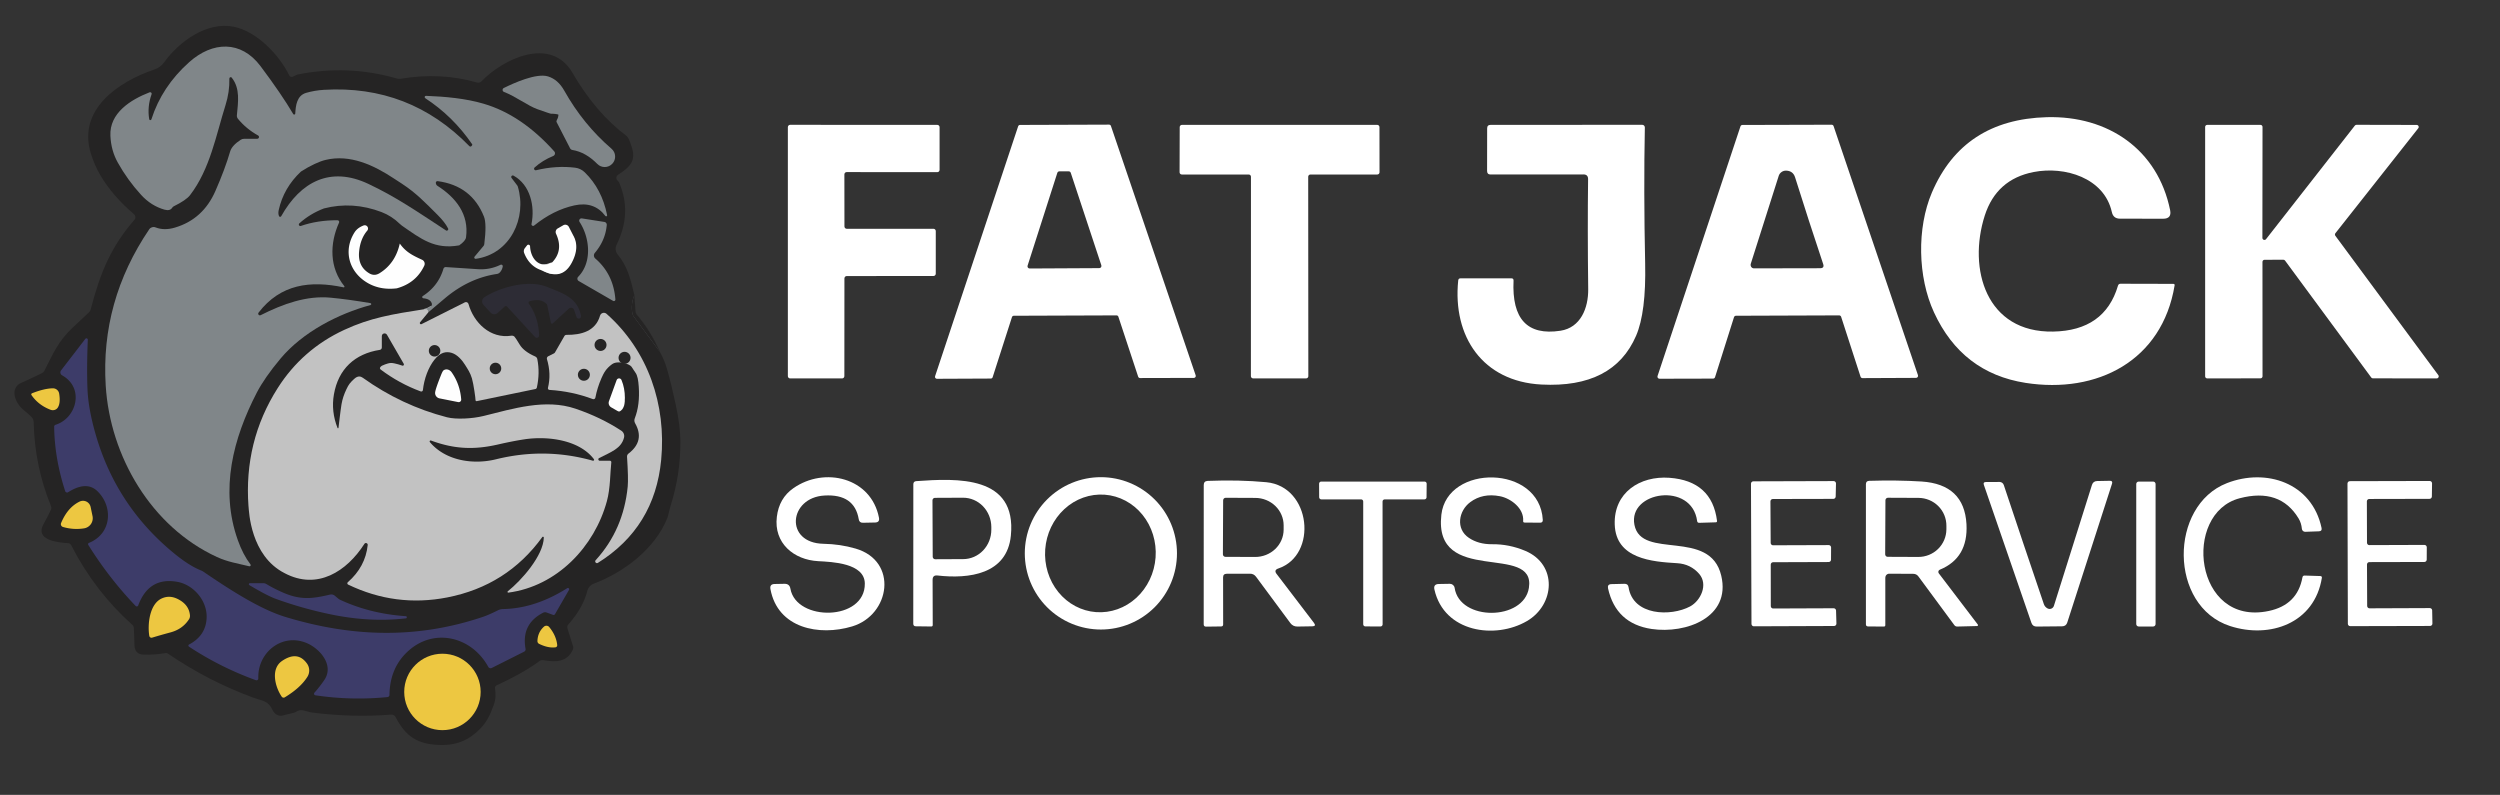 <?xml version="1.0" encoding="UTF-8" standalone="no"?>
<svg
   width="195"
   height="62"
   viewBox="0 0 195 62"
   fill="none"
   version="1.1"
   id="svg104"
   sodipodi:docname="logo-dark.svg"
   inkscape:version="1.4.2 (ebf0e940, 2025-05-08)"
   xmlns:inkscape="http://www.inkscape.org/namespaces/inkscape"
   xmlns:sodipodi="http://sodipodi.sourceforge.net/DTD/sodipodi-0.dtd"
   xmlns="http://www.w3.org/2000/svg"
   xmlns:svg="http://www.w3.org/2000/svg">
  <rect x="0" y="0" width="195" height="62" fill="#333333" stroke="none"/>
  <defs
     id="defs104">
    <clipPath
       id="clipping-path-2">
      <path
         d="m 107.05,59.67 q 4.65,-0.5 6.92,-0.28 4.64,0.45 11.45,2.95 1.7,0.62 5.72,4.04 a 9.6,9.21 -8.3 0 0 1.19,0.85 q 1.34,0.81 5.12,2.74 4.98,2.55 9.5,0.61 1.89,-1.31 2.03,-2.39 c 0.92,-6.81 -3.03,-11.74 -8.46,-15.2 q -0.41,-0.26 -0.46,-0.87 a 0.48,0.47 2 0 1 0.54,-0.5 q 10.03,1.33 13.67,10.48 0.84,2.12 0.09,8.12 a 1.06,1.04 69.6 0 1 -0.25,0.56 l -2.62,3.13 a 0.39,0.39 0 0 0 0.35,0.64 c 10.19,-1.41 15.2,-12.05 12.41,-21.35 a 0.96,0.9 -74.2 0 0 -0.15,-0.29 l -1.7,-2.24 a 0.46,0.46 0 0 1 0.58,-0.68 c 4.96,2.72 6.37,9.04 5.32,14.28 a 0.48,0.47 -13.9 0 0 0.77,0.46 q 5.68,-4.59 11.87,-5.95 5.83,-1.29 9.16,3.11 a 0.29,0.29 0 0 0 0.52,-0.23 q -1.54,-7.72 -6.61,-12.65 a 4.89,4.85 -19.1 0 0 -2.83,-1.36 q -5.54,-0.69 -11.54,0.75 a 0.47,0.47 0 0 1 -0.43,-0.8 q 2.31,-2.1 5.5,-3.41 a 0.85,0.85 0 0 0 0.31,-1.35 Q 165.36,32.05 154.18,28.77 c -5.32,-1.57 -11.32,-2.11 -17.03,-2.33 a 0.38,0.38 0 0 0 -0.22,0.69 q 8.16,5.31 13.86,13.6 a 0.25,0.25 0 0 1 -0.01,0.29 l -0.18,0.24 a 0.42,0.42 0 0 1 -0.63,0.03 Q 132.31,23.15 107,24.67 q -2.66,0.16 -5.2,0.89 c -2.73,0.78 -3.09,3.69 -3.22,6.12 a 0.32,0.32 0 0 1 -0.59,0.15 Q 94.53,25.96 88.35,17.71 C 82.58,9.99 74.15,10.37 67.27,16.51 q -8.07,7.2 -11.15,16.88 a 0.33,0.33 0 0 1 -0.64,-0.04 q -0.62,-3.67 0.7,-7.39 A 0.45,0.44 -0.7 0 0 55.6,25.4 c -5.62,2.18 -11.9,6.13 -11.58,12.84 q 0.2,4.35 2.17,7.88 2.87,5.15 6.89,9.55 2.98,3.26 6.93,4.37 1.61,0.45 2.27,-0.59 a 1.11,1.06 1.4 0 1 0.44,-0.4 q 3.68,-1.82 4.8,-3.28 c 5.94,-7.72 7.71,-17.83 10.46,-26.52 q 1.25,-3.95 1.15,-7.91 a 0.4,0.39 -65.1 0 1 0.7,-0.26 c 2.57,3.2 1.87,7.28 1.52,11.14 a 1.4,1.37 28.2 0 0 0.31,1 q 2.46,2.99 5.96,4.93 a 0.52,0.52 0 0 1 -0.26,0.97 l -3.9,0.01 a 1.79,1.78 -61.1 0 0 -0.96,0.28 q -2.61,1.69 -3.14,3.48 -1.51,5.19 -4.35,11.66 -3.64,8.3 -11.89,10.77 -3.22,0.97 -5.79,-0.05 a 1.56,1.55 -62.2 0 0 -1.85,0.58 q -14.37,21.22 -12.84,46.1 c 1.28,20.92 13.47,41.71 32.82,50.61 3.18,1.46 6.03,1.88 9.54,2.74 a 0.35,0.35 0 0 0 0.36,-0.56 q -2.21,-2.87 -3.73,-7.16 c -5.33,-14.96 -1.38,-30.02 5.58,-43.49 q 2.28,-4.42 7.05,-10.12 c 6.52,-7.78 16.96,-13.18 26.55,-15.78 a 0.29,0.29 0 0 0 -0.03,-0.56 q -6.6,-1.12 -11.75,-1.61 c -7.09,-0.68 -14.06,1.83 -20.66,5.16 a 0.5,0.5 0 0 1 -0.62,-0.75 c 6.48,-8.43 15.28,-9.54 25.1,-7.46 a 0.22,0.22 0 0 0 0.22,-0.35 c -4.41,-5.44 -4.38,-12.5 -1.56,-18.77 a 0.49,0.49 0 0 0 -0.45,-0.69 q -5.88,-0.03 -10.82,1.68 a 0.45,0.45 0 0 1 -0.45,-0.76 q 3.11,-2.82 7.26,-4.41 z m 67.25,16.04 c -3.86,1.84 -6.27,-1.43 -6.41,-4.84 a 0.5,0.5 0 0 0 -0.9,-0.29 l -0.64,0.82 a 1.48,1.46 -37.6 0 0 -0.2,1.44 q 1.55,3.97 5.27,5.14 5.82,3.07 8.68,-2.12 2.54,-4.61 0.55,-8.17 l -1.32,-2.57 a 1.18,1.18 0 0 0 -1.65,-0.48 l -1.63,0.94 a 1.23,1.22 63 0 0 -0.5,1.57 q 2.29,4.96 -1.25,8.56 z m -45.75,7.55 q 6.2,0.12 9.03,-6.88 a 1.55,1.54 26.4 0 0 -0.65,-1.91 l -7.5,-4.43 q -1.29,5.86 -5.97,8.76 -1.51,0.94 -3.03,0.04 -3.4,-2.02 -3.01,-6.35 0.34,-3.83 2.4,-6.24 a 0.97,0.97 0 0 0 -1.08,-1.54 q -1.8,0.69 -2.64,2 c -3.43,5.38 -1.7,11.69 3.77,14.92 q 3.77,2.22 8.68,1.63 z m 8.23,6.15 c -9.62,1.49 -16.05,2.55 -23.76,6.13 q -12.35,5.74 -19.62,17.18 -10.01,15.74 -8.61,34.89 l 0.01,0.01 q 0.21,2.18 0.53,1.25 c 0.27,7.13 3.58,15.01 10.14,18.47 9.63,5.09 18.33,-0.53 23.52,-8.65 a 0.53,0.53 0 0 1 0.98,0.34 q -0.67,6.42 -5.87,10.97 a 0.42,0.42 0 0 0 0.09,0.7 q 14.04,6.76 29.25,3.79 17.66,-3.45 28.07,-17.83 a 0.25,0.24 63.4 0 1 0.44,0.15 c -0.12,5.35 -6.62,12.68 -10.64,15.87 a 0.22,0.22 0 0 0 0.17,0.39 c 14.34,-1.89 25.42,-13.5 29.09,-27.01 1.04,-3.81 0.95,-8.43 1.3,-11.47 a 0.41,0.41 0 0 0 -0.41,-0.45 h -3.03 a 0.41,0.41 0 0 1 -0.19,-0.77 c 3.58,-1.84 6.53,-2.81 7.37,-6.02 a 1.89,1.89 0 0 0 -0.8,-2.08 q -6.09,-3.98 -13.55,-6.5 c -8.84,-2.99 -18.39,0.01 -27.14,2.17 -3.25,0.8 -8.07,1.07 -10.75,0.38 q -13.4,-3.47 -24.85,-11.66 a 1.29,1.28 -56 0 0 -1.83,0.36 l -3.85,6.09 a 2.54,2.45 66.4 0 0 -0.33,0.89 l -1.17,7.45 a 0.15,0.15 0 0 1 -0.28,0.03 q -1.94,-4.93 -1.07,-9.91 c 1.3,-7.49 6.17,-12.01 13.55,-13.15 a 0.69,0.69 0 0 0 0.59,-0.68 v -3.37 a 0.82,0.81 30.1 0 1 1.52,-0.4 l 4.96,8.58 a 0.37,0.37 0 0 1 -0.32,0.56 h -6.12 a 0.63,0.62 -26.4 0 0 -0.38,1.12 q 5.42,4.09 11.83,6.47 a 0.48,0.48 0 0 0 0.64,-0.4 q 0.56,-5.12 2.87,-9.17 a 0.85,0.85 0 0 0 -0.1,-0.97 q -0.82,-0.95 -0.87,-1.33 a 1.36,1.35 3 0 1 1.68,-1.51 q 4.92,1.28 8.45,4.66 1.86,1.78 2.44,4.86 1.11,5.91 1.06,6.4 a 0.3,0.3 0 0 0 0.36,0.32 l 17.32,-3.58 a 0.55,0.54 -89.1 0 0 0.42,-0.41 q 0.95,-4.33 0.14,-8.42 a 1.07,1.05 7.3 0 0 -0.61,-0.77 q -3.36,-1.48 -4.58,-3.49 -1.35,-2.23 -1.6,-2.42 a 1.21,1.19 59.1 0 0 -0.89,-0.23 c -6.2,0.97 -11.09,-3.84 -12.64,-9.36 a 0.77,0.76 68.8 0 0 -1.08,-0.48 l -12.77,6.42 a 0.35,0.35 0 0 1 -0.43,-0.54 l 2.43,-2.94 q 2.45,-2.07 4.85,-4.1 7.09,-5.99 15.39,-7.22 a 1.49,1.49 0 0 0 0.9,-0.49 q 0.67,-0.76 0.82,-1.74 a 0.46,0.46 0 0 0 -0.65,-0.48 q -3.16,1.54 -6.7,1.3 -4.64,-0.31 -9.43,-0.62 a 0.7,0.7 0 0 0 -0.72,0.5 q -1.51,5.09 -6.09,8.04 a 0.37,0.36 30.9 0 0 0.17,0.67 q 2.01,0.18 2.47,1.5 a 0.81,0.81 0 0 1 -0.31,0.93 q -0.85,0.58 -1.78,0.78 z"
         id="path5-7" />
    </clipPath>
    <clipPath
       id="clipping-path-1">
      <path
         d="m 206.19,102 q -2.6,-6.04 -6.71,-10.91 A 2.07,2.04 23.1 0 1 199,89.92 l -0.33,-4.67 C 197.61,80.8 196.75,76.9 193.76,73.3 a 2.68,2.66 38.5 0 1 -0.34,-2.89 q 4.65,-9.38 0.76,-18.35 a 1.05,0.94 -80.5 0 0 -0.19,-0.3 l -0.35,-0.38 a 1.08,1.07 -37.9 0 1 0.21,-1.63 c 3.76,-2.45 5.33,-4.2 4.02,-8.28 Q 197,38.77 196.43,38.34 187.21,31.43 180.42,19.68 C 174.07,8.69 159.9,15.53 153.51,22.19 a 1.25,1.24 29.7 0 1 -1.25,0.34 q -10.77,-3.12 -22.58,-1.12 a 2.43,2.37 -41 0 1 -1.06,-0.06 q -14.4,-4.19 -29.35,-1.2 -0.2,0.04 -0.86,0.38 -0.52,0.27 -0.68,0.31 A 0.82,0.81 69.9 0 1 96.79,20.4 C 94.01,14.59 87.31,7.4 80.38,6.04 72.51,4.49 64.35,10.34 59.88,16.55 a 5.86,5.84 8.5 0 1 -2.89,2.13 C 46.45,22.21 34.13,30.51 38.3,43.63 q 1.11,3.48 2.82,6.36 3.57,6.01 9.89,11.42 a 1.13,1.13 0 0 1 0.12,1.6 C 44.41,70.73 41.09,78.27 38.19,89.54 a 1.63,1.59 -15.6 0 1 -0.42,0.73 q -1.7,1.62 -4.8,4.51 c -4.42,4.09 -5.98,8.03 -8.44,12.82 a 1.47,1.42 -2 0 1 -0.6,0.62 q -1.24,0.68 -6.45,3.05 a 3.29,3.07 73.8 0 0 -1.74,3.44 q 0.42,2.69 3.07,4.79 1.77,1.4 2.22,2.08 a 2.19,2.13 -62.7 0 1 0.35,1.15 q 0.29,13.04 5.13,24.83 a 1.32,1.31 46.2 0 1 -0.02,1.01 q -0.86,1.91 -2.19,4.26 c -2.65,4.68 4.04,5.46 7.27,5.64 a 1.03,1.02 -12.1 0 1 0.86,0.55 q 6.97,13.64 18.06,23.54 a 1.39,1.37 -70.7 0 1 0.45,0.95 q 0.12,2.14 0.18,4.98 0.07,2.78 2.65,2.87 3.47,0.11 6.55,-0.46 a 0.85,0.83 -32.3 0 1 0.62,0.13 q 12.14,8.28 25.48,13.12 c 2.47,0.9 4.19,0.77 5.47,3.59 a 2.78,2.41 70.5 0 0 2.86,1.62 q 1.52,-0.34 3.51,-0.86 a 1.67,1.66 21.1 0 0 0.52,-0.23 c 1.64,-1.15 3.03,-0.03 4.72,0.19 q 12.18,1.53 23.4,0.61 a 1.34,1.33 73.9 0 1 1.29,0.72 c 2.97,5.72 6.58,6.8 12.81,8.24 4.11,0.95 7.81,-1.7 11.33,-4.4 q 3.51,-2.7 4.96,-6.76 0.41,-1.17 0.24,-5.67 a 0.83,0.81 -13.6 0 1 0.48,-0.77 q 7.73,-3.54 12.66,-7.17 a 1.44,1.43 -58 0 1 1.11,-0.26 c 3.66,0.65 7.11,0.62 8.77,-3.2 a 1.25,1.19 49.2 0 0 0.04,-0.83 l -1.67,-5.35 a 1.19,1.18 -33 0 1 0.25,-1.16 q 4.33,-4.84 5.63,-9.95 a 3.02,3.02 0 0 1 1.97,-2.11 q 11.93,-3.93 18.33,-14.3 a 0.09,0.08 -47 0 1 0.14,-0.01 q 0.11,0.15 0.04,0.27 a 0.03,0.03 0 0 0 0.04,0.03 q 2.47,-2.79 3.15,-5.52 0.78,-3.08 0.82,-3.21 3.02,-9.4 2.96,-19.26 -0.03,-4.6 -1.35,-10.72 -1.3,-6.06 -2.58,-10.55 -0.75,-2.64 -2.13,-5.13 z"
         id="path2-9" />
    </clipPath>
  </defs>
  <sodipodi:namedview
     id="namedview104"
     pagecolor="#ffffff"
     bordercolor="#000000"
     borderopacity="0.25"
     inkscape:showpageshadow="2"
     inkscape:pageopacity="0.0"
     inkscape:pagecheckerboard="0"
     inkscape:deskcolor="#d1d1d1"
     inkscape:zoom="4.2666667"
     inkscape:cx="97.382812"
     inkscape:cy="30.9375"
     inkscape:window-width="1920"
     inkscape:window-height="1027"
     inkscape:window-x="0"
     inkscape:window-y="25"
     inkscape:window-maximized="0"
     inkscape:current-layer="svg104" />
  <path
     d="m 164.723,16.539 c -0.594,-2.671 -3.673,-3.595 -6.099,-3.121 -1.936,0.377 -3.208,1.51 -3.813,3.397 -1.334,4.171 0.111,9.145 5.335,9.048 2.678,-0.048 4.363,-1.24 5.055,-3.576 0.029,-0.103 0.097,-0.155 0.203,-0.155 l 4.113,0.01 c 0.081,0 0.115,0.04 0.102,0.121 -0.972,5.884 -6.041,8.473 -11.623,7.602 -3.313,-0.519 -5.694,-2.352 -7.143,-5.497 -1.281,-2.773 -1.339,-6.585 -0.17,-9.339 1.621,-3.806 4.611,-5.769 8.97,-5.889 4.761,-0.126 8.651,2.502 9.618,7.258 0.087,0.442 -0.095,0.663 -0.546,0.663 l -3.364,-0.005 c -0.351,0 -0.564,-0.172 -0.638,-0.518 z"
     fill="#1e1e1e"
     id="path52"
     style="fill:#ffffff;fill-opacity:1" />
  <path
     d="m 66.045,17.845 h 6.766 c 0.048,0 0.093,0.019 0.127,0.052 0.034,0.034 0.052,0.079 0.052,0.127 v 3.324 c 0,0.048 -0.019,0.093 -0.052,0.127 -0.034,0.034 -0.079,0.052 -0.127,0.052 l -6.766,0.005 c -0.024,0 -0.047,0.005 -0.069,0.014 -0.022,0.009 -0.041,0.022 -0.058,0.039 -0.017,0.017 -0.03,0.036 -0.039,0.058 -0.009,0.022 -0.014,0.045 -0.014,0.069 l -0.005,7.626 c 0,0.048 -0.019,0.093 -0.052,0.127 -0.034,0.034 -0.079,0.052 -0.127,0.052 h -4.05 c -0.047,0 -0.093,-0.019 -0.126,-0.052 -0.034,-0.034 -0.052,-0.079 -0.052,-0.127 V 9.915 c 0,-0.047 0.019,-0.093 0.052,-0.127 0.034,-0.034 0.079,-0.052 0.126,-0.052 l 11.478,0.005 c 0.047,0 0.093,0.019 0.126,0.052 0.034,0.034 0.052,0.079 0.052,0.127 v 3.329 c 0,0.048 -0.019,0.093 -0.052,0.127 -0.034,0.034 -0.079,0.052 -0.126,0.052 L 66.04,13.423 c -0.047,0 -0.093,0.019 -0.126,0.052 -0.034,0.034 -0.052,0.079 -0.052,0.127 l 0.005,4.064 c 0,0.024 0.005,0.047 0.014,0.069 0.009,0.022 0.022,0.042 0.039,0.058 0.017,0.017 0.036,0.03 0.058,0.039 0.022,0.009 0.045,0.014 0.069,0.014 z"
     fill="#1e1e1e"
     id="path53"
     style="fill:#ffffff;fill-opacity:1" />
  <path
     d="m 78.934,24.731 -1.508,4.694 c -0.01,0.029 -0.029,0.055 -0.054,0.073 -0.025,0.018 -0.055,0.028 -0.086,0.029 l -4.21,0.019 C 73.053,29.545 73.03,29.539 73.009,29.528 72.988,29.517 72.97,29.501 72.956,29.482 72.942,29.462 72.933,29.44 72.93,29.417 72.927,29.393 72.929,29.369 72.936,29.347 L 79.417,9.847 c 0.01,-0.029 0.029,-0.055 0.054,-0.073 0.025,-0.018 0.055,-0.028 0.086,-0.029 l 6.955,-0.024 c 0.031,3.4e-4 0.061,0.01 0.086,0.029 0.025,0.018 0.044,0.044 0.054,0.073 L 93.264,29.279 c 0.008,0.022 0.01,0.046 0.006,0.07 -0.003,0.023 -0.012,0.046 -0.026,0.065 -0.014,0.019 -0.032,0.035 -0.053,0.046 -0.021,0.011 -0.044,0.017 -0.068,0.017 l -4.205,0.01 c -0.031,-4e-4 -0.061,-0.01 -0.086,-0.029 -0.025,-0.018 -0.044,-0.044 -0.054,-0.073 L 87.232,24.702 C 87.222,24.672 87.203,24.647 87.178,24.628 87.153,24.61 87.123,24.6 87.092,24.6 l -8.018,0.029 c -0.031,4e-4 -0.061,0.01 -0.086,0.029 -0.025,0.018 -0.044,0.044 -0.054,0.073 z m 4.586,-11.25 c -0.011,-0.034 -0.032,-0.063 -0.061,-0.084 -0.029,-0.021 -0.063,-0.032 -0.098,-0.032 h -0.725 c -0.036,-8e-4 -0.072,0.01 -0.101,0.031 -0.029,0.021 -0.052,0.051 -0.063,0.085 l -2.32,7.239 c -0.008,0.025 -0.011,0.052 -0.007,0.079 0.004,0.026 0.014,0.051 0.03,0.073 0.016,0.022 0.036,0.039 0.06,0.052 0.024,0.012 0.05,0.019 0.077,0.019 l 5.432,-0.029 c 0.027,-2e-4 0.053,-0.007 0.077,-0.019 0.024,-0.012 0.044,-0.03 0.06,-0.052 0.016,-0.022 0.026,-0.047 0.03,-0.073 0.004,-0.026 0.002,-0.053 -0.007,-0.079 z"
     fill="#1e1e1e"
     id="path54"
     style="fill:#ffffff;fill-opacity:1" />
  <path
     d="m 97.401,13.611 h -5.22 c -0.046,0 -0.09,-0.018 -0.123,-0.051 -0.033,-0.033 -0.051,-0.077 -0.051,-0.123 L 92.017,9.914 c 0,-0.046 0.018,-0.091 0.051,-0.123 C 92.101,9.759 92.145,9.74 92.191,9.74 h 15.233 c 0.046,0 0.091,0.018 0.123,0.051 0.033,0.033 0.051,0.077 0.051,0.123 l 0.005,3.523 c 0,0.046 -0.018,0.09 -0.051,0.123 -0.032,0.033 -0.077,0.051 -0.123,0.051 h -5.215 c -0.046,0 -0.09,0.018 -0.123,0.051 -0.033,0.033 -0.051,0.077 -0.051,0.123 l 0.01,15.556 c 0,0.046 -0.018,0.09 -0.051,0.123 -0.033,0.033 -0.077,0.051 -0.123,0.051 H 97.744 c -0.046,0 -0.09,-0.018 -0.123,-0.051 -0.033,-0.033 -0.051,-0.077 -0.051,-0.123 l 0.005,-15.556 c 0,-0.046 -0.018,-0.09 -0.051,-0.123 -0.033,-0.033 -0.077,-0.051 -0.123,-0.051 z"
     fill="#1e1e1e"
     id="path55"
     style="fill:#ffffff;fill-opacity:1" />
  <path
     d="m 123.503,13.606 -7.239,0.005 c -0.181,0 -0.271,-0.092 -0.271,-0.276 l 0.005,-3.324 c 0,-0.181 0.092,-0.271 0.275,-0.271 l 11.822,-0.005 c 0.026,0 0.053,0.005 0.077,0.015 0.025,0.01 0.047,0.025 0.066,0.044 0.019,0.019 0.034,0.041 0.044,0.066 0.01,0.025 0.016,0.051 0.016,0.078 -0.065,3.271 -0.057,6.808 0.024,10.611 0.055,2.535 -0.181,4.415 -0.706,5.637 -1.176,2.732 -3.637,4.002 -7.385,3.808 -4.586,-0.237 -6.94,-3.75 -6.49,-8.119 0.01,-0.11 0.069,-0.165 0.179,-0.165 h 3.972 c 0.113,0 0.168,0.058 0.165,0.174 -0.142,3.003 1.077,4.308 3.658,3.914 1.576,-0.242 2.18,-1.771 2.165,-3.237 -0.038,-3.11 -0.042,-5.971 -0.009,-8.584 0.003,-0.248 -0.12,-0.373 -0.368,-0.373 z"
     fill="#1e1e1e"
     id="path56"
     style="fill:#ffffff;fill-opacity:1" />
  <path
     d="m 143.458,24.6 -8.056,0.029 c -0.034,4e-4 -0.066,0.011 -0.093,0.031 -0.027,0.02 -0.047,0.048 -0.057,0.08 l -1.479,4.679 c -0.01,0.032 -0.03,0.06 -0.057,0.08 -0.027,0.02 -0.059,0.031 -0.093,0.032 l -4.18,0.01 c -0.026,7e-4 -0.052,-0.005 -0.075,-0.016 -0.023,-0.011 -0.043,-0.028 -0.058,-0.049 -0.016,-0.021 -0.026,-0.045 -0.029,-0.071 -0.004,-0.026 -0.001,-0.052 0.007,-0.076 l 6.467,-19.471 c 0.01,-0.032 0.03,-0.06 0.057,-0.08 0.026,-0.02 0.059,-0.031 0.092,-0.031 l 6.96,-0.019 c 0.034,-9.1e-4 0.067,0.009 0.094,0.028 0.028,0.019 0.049,0.047 0.06,0.078 l 6.583,19.432 c 0.007,0.024 0.009,0.049 0.005,0.074 -0.004,0.025 -0.013,0.048 -0.028,0.068 -0.014,0.02 -0.033,0.037 -0.055,0.048 -0.023,0.011 -0.047,0.018 -0.072,0.018 l -4.18,0.019 c -0.034,-5e-4 -0.066,-0.011 -0.093,-0.032 -0.027,-0.02 -0.047,-0.048 -0.057,-0.08 l -1.513,-4.669 c -0.01,-0.032 -0.03,-0.06 -0.057,-0.08 -0.027,-0.02 -0.059,-0.031 -0.093,-0.031 z m -4.721,-10.873 -2.175,6.842 c -0.013,0.042 -0.017,0.087 -0.011,0.131 0.006,0.044 0.022,0.085 0.046,0.12 0.024,0.035 0.056,0.064 0.093,0.083 0.036,0.019 0.077,0.029 0.118,0.029 l 5.167,-0.01 c 0.228,-0.003 0.306,-0.113 0.232,-0.329 -0.751,-2.245 -1.481,-4.498 -2.19,-6.76 -0.103,-0.329 -0.328,-0.503 -0.676,-0.523 -0.133,-0.008 -0.265,0.028 -0.374,0.104 -0.11,0.075 -0.191,0.185 -0.23,0.312 z"
     fill="#1e1e1e"
     id="path57"
     style="fill:#ffffff;fill-opacity:1" />
  <path
     d="m 176.752,18.653 6.926,-8.855 c 0.015,-0.019 0.034,-0.035 0.055,-0.046 0.022,-0.011 0.046,-0.017 0.07,-0.017 l 4.698,0.01 c 0.03,2.2e-4 0.059,0.009 0.084,0.024 0.025,0.016 0.045,0.038 0.058,0.065 0.013,0.027 0.018,0.056 0.016,0.086 -0.003,0.03 -0.014,0.058 -0.032,0.081 l -6.467,8.192 c -0.022,0.027 -0.034,0.061 -0.035,0.096 -0.001,0.035 0.01,0.069 0.03,0.098 l 8.033,10.873 c 0.018,0.024 0.029,0.052 0.032,0.082 0.002,0.03 -0.003,0.06 -0.017,0.087 -0.014,0.027 -0.035,0.049 -0.06,0.065 -0.026,0.015 -0.056,0.023 -0.086,0.022 l -4.968,-0.005 c -0.025,5e-4 -0.05,-0.005 -0.073,-0.016 -0.022,-0.011 -0.042,-0.027 -0.058,-0.047 l -6.727,-9.126 c -0.015,-0.02 -0.035,-0.036 -0.058,-0.047 -0.022,-0.011 -0.047,-0.016 -0.072,-0.016 l -1.47,0.005 c -0.042,0 -0.082,0.017 -0.112,0.047 -0.03,0.03 -0.047,0.07 -0.047,0.113 l 0.005,8.927 c 0,0.042 -0.017,0.083 -0.047,0.113 -0.03,0.03 -0.07,0.047 -0.113,0.047 l -4.156,0.005 c -0.042,0 -0.083,-0.017 -0.113,-0.047 -0.03,-0.03 -0.047,-0.071 -0.047,-0.113 V 9.9 c 0,-0.042 0.017,-0.083 0.047,-0.113 0.03,-0.03 0.071,-0.047 0.113,-0.047 h 4.156 c 0.043,0 0.083,0.017 0.113,0.047 0.03,0.03 0.047,0.071 0.047,0.113 l -0.01,8.652 c -0.001,0.034 0.009,0.066 0.028,0.094 0.019,0.028 0.046,0.049 0.078,0.06 0.032,0.011 0.066,0.012 0.098,0.003 0.032,-0.009 0.061,-0.029 0.081,-0.055 z"
     fill="#1e1e1e"
     id="path58"
     style="fill:#ffffff;fill-opacity:1" />
  <path
     d="m 67.456,45.513 c -0.019,-1.597 -2.566,-1.684 -3.634,-1.742 -1.914,-0.102 -3.48,-1.413 -3.228,-3.46 0.116,-0.968 0.543,-1.71 1.281,-2.226 2.436,-1.713 6.08,-0.832 6.684,2.294 0.048,0.245 -0.051,0.371 -0.3,0.377 l -0.947,0.019 c -0.19,0.006 -0.3,-0.084 -0.329,-0.271 -0.222,-1.326 -1.113,-1.944 -2.673,-1.853 -2.789,0.155 -3.137,3.707 -0.072,3.765 0.87,0.016 1.701,0.14 2.494,0.372 3.349,0.973 2.716,5.178 -0.266,6.073 -2.576,0.774 -5.8,0.15 -6.37,-2.903 -0.051,-0.265 0.056,-0.4 0.324,-0.406 l 0.768,-0.015 c 0.264,-0.006 0.419,0.121 0.464,0.382 0.459,2.584 5.843,2.535 5.804,-0.406 z"
     fill="#1e1e1e"
     id="path82"
     style="fill:#ffffff;fill-opacity:1" />
  <path
     d="m 91.804,43.161 c 0,1.576 -0.625,3.087 -1.738,4.202 -1.113,1.114 -2.623,1.74 -4.197,1.74 -1.574,0 -3.084,-0.626 -4.197,-1.74 -1.113,-1.114 -1.738,-2.626 -1.738,-4.202 0,-1.576 0.625,-3.087 1.738,-4.202 1.113,-1.114 2.623,-1.74 4.197,-1.74 1.574,0 3.083,0.626 4.197,1.74 1.113,1.114 1.738,2.626 1.738,4.202 z m -6.309,4.584 c 1.142,0.084 2.272,-0.318 3.142,-1.117 0.87,-0.799 1.409,-1.931 1.498,-3.146 0.089,-1.215 -0.279,-2.413 -1.023,-3.331 -0.744,-0.918 -1.804,-1.481 -2.945,-1.565 -1.141,-0.084 -2.272,0.318 -3.142,1.118 -0.87,0.799 -1.409,1.931 -1.498,3.146 -0.089,1.215 0.279,2.413 1.023,3.331 0.744,0.918 1.804,1.481 2.945,1.565 z"
     fill="#1e1e1e"
     id="path83"
     style="fill:#ffffff;fill-opacity:1" />
  <path
     d="m 118.806,40.636 c 0.077,-0.982 -0.957,-1.766 -1.813,-1.931 -0.892,-0.174 -1.662,-0.021 -2.31,0.46 -0.913,0.677 -1.16,2.086 -0.111,2.787 0.503,0.339 1.107,0.505 1.812,0.498 0.886,-0.01 1.75,0.163 2.591,0.518 2.523,1.065 2.315,4.2 0.125,5.477 -2.464,1.437 -6.456,0.89 -7.215,-2.458 -0.065,-0.287 0.051,-0.432 0.348,-0.435 l 0.86,-0.015 c 0.089,0 0.174,0.032 0.242,0.089 0.067,0.058 0.112,0.138 0.125,0.225 0.392,2.623 5.394,2.579 5.795,0 0.556,-3.557 -7.462,-0.092 -6.829,-5.7 0.445,-3.963 7.675,-3.929 7.912,0.402 0.006,0.145 -0.063,0.218 -0.208,0.218 l -1.208,-0.01 c -0.084,0 -0.123,-0.042 -0.116,-0.126 z"
     fill="#1e1e1e"
     id="path84"
     style="fill:#ffffff;fill-opacity:1" />
  <path
     d="m 131.826,47.303 c 0.831,-0.445 1.43,-1.718 0.705,-2.545 -0.444,-0.51 -1.013,-0.785 -1.706,-0.828 -1.967,-0.116 -4.784,-0.334 -4.876,-3.01 -0.092,-2.502 1.972,-3.818 4.262,-3.653 2.214,0.161 3.453,1.281 3.717,3.358 0.01,0.074 -0.023,0.113 -0.097,0.116 l -1.29,0.039 c -0.097,0.003 -0.152,-0.043 -0.164,-0.14 -0.416,-3.087 -5.404,-2.323 -4.891,0.3 0.541,2.768 5.896,0.237 6.771,3.963 0.773,3.256 -2.75,4.553 -5.428,4.157 -1.859,-0.278 -2.993,-1.332 -3.402,-3.165 -0.045,-0.216 0.042,-0.327 0.261,-0.334 l 1.02,-0.024 c 0.186,-0.006 0.293,0.082 0.319,0.266 0.343,2.236 3.305,2.298 4.799,1.5 z"
     fill="#1e1e1e"
     id="path85"
     style="fill:#ffffff;fill-opacity:1" />
  <path
     d="m 179.285,40.432 c -0.967,-1.593 -2.497,-2.116 -4.592,-1.568 -4.504,1.176 -3.547,10.021 2.267,8.792 1.492,-0.313 2.368,-1.185 2.629,-2.618 0.016,-0.1 0.076,-0.148 0.179,-0.145 L 181,44.932 c 0.016,-3e-4 0.031,0.003 0.045,0.009 0.014,0.007 0.026,0.017 0.036,0.029 0.01,0.012 0.018,0.027 0.022,0.043 0.005,0.016 0.006,0.033 0.004,0.049 -0.566,3.561 -4.06,4.776 -7.163,3.769 -4.779,-1.548 -4.775,-9.387 -0.241,-11.148 3.04,-1.185 6.63,-0.043 7.38,3.503 0.032,0.165 -0.036,0.25 -0.203,0.256 l -1.069,0.039 c -0.066,0.003 -0.131,-0.021 -0.18,-0.065 -0.05,-0.044 -0.08,-0.106 -0.085,-0.172 -0.026,-0.297 -0.113,-0.568 -0.261,-0.813 z"
     fill="#1e1e1e"
     id="path86"
     style="fill:#ffffff;fill-opacity:1" />
  <path
     d="m 72.743,45.227 0.01,3.523 c 0,0.077 -0.039,0.116 -0.116,0.116 l -1.199,-0.015 c -0.135,0 -0.203,-0.068 -0.203,-0.203 l 0.005,-10.873 c 0,-0.152 0.076,-0.234 0.227,-0.247 3.185,-0.223 7.854,-0.469 7.38,4.258 -0.3,3.019 -3.277,3.382 -5.727,3.102 -0.251,-0.029 -0.377,0.084 -0.377,0.339 z m -0.01,-6.203 0.019,4.403 c 0,0.051 0.02,0.101 0.057,0.137 0.036,0.036 0.085,0.057 0.137,0.057 l 2.189,-0.01 c 0.289,-0.001 0.575,-0.062 0.841,-0.178 0.266,-0.117 0.508,-0.286 0.711,-0.5 0.203,-0.214 0.364,-0.468 0.473,-0.746 0.109,-0.279 0.165,-0.577 0.164,-0.878 v -0.203 c -0.003,-0.608 -0.237,-1.19 -0.651,-1.619 -0.414,-0.428 -0.975,-0.667 -1.558,-0.665 l -2.189,0.01 c -0.051,0 -0.101,0.02 -0.137,0.057 -0.036,0.036 -0.057,0.086 -0.057,0.137 z"
     fill="#1e1e1e"
     id="path87"
     style="fill:#ffffff;fill-opacity:1" />
  <path
     d="m 99.576,44.768 2.914,3.818 c 0.132,0.174 0.089,0.263 -0.131,0.266 l -1.165,0.019 c -0.229,0 -0.411,-0.09 -0.546,-0.271 L 97.971,44.986 c -0.119,-0.161 -0.279,-0.24 -0.478,-0.237 l -1.812,0.005 c -0.187,0.003 -0.28,0.097 -0.28,0.281 l 0.005,3.668 c 0,0.106 -0.053,0.16 -0.159,0.16 l -1.174,0.015 c -0.122,0 -0.184,-0.06 -0.184,-0.179 L 93.892,37.834 c 0,-0.206 0.103,-0.315 0.309,-0.324 1.621,-0.065 3.145,-0.031 4.572,0.102 3.504,0.334 4.035,5.686 0.933,6.731 -0.242,0.081 -0.285,0.223 -0.131,0.426 z m -4.171,-5.748 -0.019,4.219 c 0,0.051 0.02,0.101 0.057,0.137 0.036,0.036 0.086,0.057 0.137,0.057 l 2.315,0.01 c 0.291,0.001 0.58,-0.053 0.85,-0.159 0.27,-0.106 0.515,-0.263 0.722,-0.46 0.207,-0.198 0.371,-0.433 0.484,-0.692 0.113,-0.259 0.171,-0.537 0.172,-0.818 v -0.329 c 0.002,-0.567 -0.229,-1.112 -0.643,-1.515 -0.414,-0.403 -0.977,-0.631 -1.566,-0.633 l -2.315,-0.01 c -0.051,0 -0.101,0.02 -0.137,0.057 -0.036,0.036 -0.057,0.086 -0.057,0.137 z"
     fill="#1e1e1e"
     id="path88"
     style="fill:#ffffff;fill-opacity:1" />
  <path
     d="m 106.168,38.952 h -3.108 c -0.022,0 -0.043,-0.004 -0.063,-0.013 -0.02,-0.008 -0.038,-0.02 -0.053,-0.036 -0.015,-0.015 -0.027,-0.034 -0.036,-0.053 -0.008,-0.02 -0.013,-0.041 -0.013,-0.063 l -0.005,-1.06 c 0,-0.044 0.017,-0.085 0.048,-0.116 0.031,-0.031 0.073,-0.048 0.116,-0.048 h 8.061 c 0.044,0 0.086,0.017 0.117,0.048 0.03,0.031 0.048,0.073 0.048,0.116 l -0.01,1.06 c 0,0.022 -0.004,0.043 -0.012,0.063 -0.009,0.02 -0.021,0.038 -0.036,0.053 -0.015,0.015 -0.033,0.027 -0.053,0.036 -0.02,0.008 -0.042,0.013 -0.063,0.013 h -3.103 c -0.043,0 -0.085,0.017 -0.116,0.048 -0.031,0.031 -0.048,0.073 -0.048,0.116 l 0.005,9.585 c 0,0.044 -0.018,0.086 -0.049,0.116 -0.03,0.031 -0.072,0.048 -0.116,0.048 l -1.184,-0.005 c -0.043,0 -0.085,-0.017 -0.116,-0.048 -0.031,-0.031 -0.048,-0.073 -0.048,-0.116 v -9.581 c 0,-0.044 -0.017,-0.086 -0.048,-0.116 -0.031,-0.031 -0.073,-0.048 -0.116,-0.048 z"
     fill="#1e1e1e"
     id="path89"
     style="fill:#ffffff;fill-opacity:1" />
  <path
     d="m 138.094,39.106 0.019,3.242 c 0,0.049 0.019,0.096 0.054,0.13 0.034,0.035 0.081,0.054 0.13,0.054 l 4.344,-0.015 c 0.049,0 0.096,0.019 0.13,0.054 0.035,0.035 0.054,0.081 0.054,0.13 l -0.005,0.953 c 0,0.049 -0.019,0.096 -0.054,0.13 -0.034,0.035 -0.081,0.054 -0.129,0.054 l -4.335,0.015 c -0.025,0 -0.048,0.005 -0.071,0.014 -0.022,0.009 -0.042,0.023 -0.059,0.04 -0.017,0.017 -0.031,0.037 -0.04,0.06 -0.009,0.022 -0.014,0.046 -0.014,0.07 l 0.005,3.242 c 0,0.049 0.019,0.096 0.053,0.13 0.035,0.035 0.082,0.054 0.13,0.054 l 4.722,-0.019 c 0.048,0 0.094,0.019 0.128,0.052 0.035,0.033 0.054,0.079 0.056,0.127 l 0.029,1.016 c 0,0.025 -0.004,0.049 -0.013,0.072 -0.009,0.023 -0.022,0.044 -0.039,0.061 -0.017,0.018 -0.038,0.032 -0.06,0.041 -0.023,0.009 -0.047,0.014 -0.072,0.014 l -6.259,0.024 c -0.048,0 -0.095,-0.019 -0.129,-0.054 -0.035,-0.034 -0.054,-0.081 -0.054,-0.13 l -0.039,-10.94 c 0,-0.049 0.02,-0.096 0.054,-0.13 0.034,-0.035 0.081,-0.054 0.13,-0.054 l 6.263,-0.019 c 0.025,0 0.049,0.005 0.072,0.014 0.022,0.01 0.043,0.024 0.06,0.041 0.017,0.018 0.03,0.038 0.039,0.061 0.009,0.023 0.014,0.047 0.013,0.072 l -0.024,1.021 c -0.002,0.048 -0.021,0.093 -0.056,0.127 -0.034,0.034 -0.08,0.052 -0.128,0.052 l -4.722,0.01 c -0.048,0 -0.095,0.019 -0.13,0.054 -0.034,0.035 -0.053,0.081 -0.053,0.13 z"
     fill="#1e1e1e"
     id="path90"
     style="fill:#ffffff;fill-opacity:1" />
  <path
     d="m 151.302,44.439 c -0.026,0.011 -0.049,0.027 -0.068,0.048 -0.018,0.021 -0.032,0.046 -0.039,0.073 -0.008,0.027 -0.009,0.056 -0.004,0.083 0.005,0.028 0.017,0.054 0.034,0.076 l 3.044,3.997 c 0.009,0.011 0.013,0.024 0.015,0.037 0.001,0.013 -0.002,0.027 -0.008,0.039 -0.006,0.012 -0.015,0.022 -0.026,0.029 -0.012,0.007 -0.025,0.011 -0.039,0.011 l -1.551,0.039 c -0.093,0 -0.167,-0.037 -0.222,-0.111 l -2.803,-3.798 c -0.1,-0.136 -0.234,-0.203 -0.401,-0.203 l -1.876,-0.01 c -0.08,0 -0.158,0.033 -0.215,0.091 -0.057,0.058 -0.089,0.137 -0.089,0.219 v 3.697 c 0,0.077 -0.039,0.116 -0.116,0.116 l -1.228,-0.01 c -0.112,0 -0.169,-0.057 -0.169,-0.169 V 37.771 c 0,-0.174 0.087,-0.263 0.261,-0.266 1.421,-0.045 2.782,-0.027 4.084,0.053 2.217,0.145 3.383,1.253 3.499,3.324 0.097,1.761 -0.598,2.947 -2.083,3.556 z m -4.238,-5.424 -0.02,4.219 c 0,0.026 0.004,0.051 0.014,0.075 0.009,0.024 0.023,0.046 0.041,0.065 0.018,0.018 0.04,0.033 0.063,0.043 0.024,0.01 0.05,0.015 0.076,0.015 l 2.387,0.01 c 0.579,0.003 1.135,-0.222 1.546,-0.625 0.411,-0.403 0.644,-0.951 0.648,-1.524 v -0.281 c 0.002,-0.284 -0.053,-0.566 -0.161,-0.83 -0.108,-0.263 -0.268,-0.503 -0.47,-0.705 -0.202,-0.202 -0.442,-0.363 -0.707,-0.473 -0.265,-0.11 -0.549,-0.168 -0.837,-0.169 l -2.387,-0.01 c -0.05,0 -0.099,0.02 -0.135,0.055 -0.036,0.035 -0.057,0.083 -0.058,0.134 z"
     fill="#1e1e1e"
     id="path91"
     style="fill:#ffffff;fill-opacity:1" />
  <path
     d="m 159.687,47.444 c 0.045,0.028 0.096,0.046 0.149,0.052 0.053,0.006 0.106,-9e-4 0.156,-0.019 0.05,-0.018 0.095,-0.048 0.132,-0.086 0.037,-0.038 0.064,-0.085 0.08,-0.135 l 2.968,-9.431 c 0.064,-0.2 0.201,-0.302 0.411,-0.305 l 0.99,-0.019 c 0.158,-0.003 0.213,0.073 0.165,0.227 l -3.49,10.824 c -0.064,0.2 -0.201,0.3 -0.41,0.3 l -1.977,0.019 c -0.206,0.003 -0.343,-0.093 -0.411,-0.29 l -3.707,-10.756 c -0.055,-0.152 -0.001,-0.228 0.16,-0.228 l 1.068,-0.005 c 0.071,-2e-4 0.141,0.023 0.2,0.065 0.058,0.043 0.101,0.103 0.124,0.172 1.002,3.01 2.042,6.103 3.122,9.281 0.048,0.145 0.138,0.256 0.27,0.334 z"
     fill="#1e1e1e"
     id="path92"
     style="fill:#ffffff;fill-opacity:1" />
  <path
     d="m 167.947,37.563 h -1.131 c -0.104,0 -0.189,0.085 -0.189,0.189 v 10.926 c 0,0.104 0.085,0.189 0.189,0.189 h 1.131 c 0.104,0 0.188,-0.085 0.188,-0.189 V 37.752 c 0,-0.104 -0.084,-0.189 -0.188,-0.189 z"
     fill="#1e1e1e"
     id="path93"
     style="fill:#ffffff;fill-opacity:1" />
  <path
     d="m 184.809,42.518 4.296,-0.015 c 0.049,0 0.095,0.019 0.13,0.054 0.034,0.035 0.054,0.081 0.054,0.13 l -0.005,0.963 c 0,0.049 -0.02,0.096 -0.054,0.13 -0.034,0.035 -0.081,0.054 -0.13,0.054 l -4.291,0.01 c -0.049,0 -0.096,0.019 -0.13,0.054 -0.035,0.035 -0.054,0.081 -0.054,0.13 l 0.014,3.237 c 0,0.049 0.02,0.096 0.054,0.13 0.035,0.035 0.081,0.054 0.13,0.054 l 4.702,-0.019 c 0.048,0 0.094,0.019 0.129,0.052 0.034,0.033 0.054,0.079 0.055,0.127 l 0.019,1.026 c 0.001,0.025 -0.003,0.049 -0.012,0.072 -0.009,0.023 -0.022,0.044 -0.04,0.061 -0.017,0.018 -0.037,0.032 -0.06,0.041 -0.022,0.01 -0.047,0.015 -0.071,0.015 l -6.23,0.015 c -0.024,0 -0.048,-0.005 -0.07,-0.014 -0.022,-0.009 -0.043,-0.023 -0.06,-0.04 -0.017,-0.017 -0.03,-0.037 -0.039,-0.06 -0.01,-0.022 -0.014,-0.046 -0.014,-0.07 l -0.029,-10.94 c 0,-0.024 0.004,-0.048 0.014,-0.07 0.009,-0.022 0.022,-0.043 0.039,-0.06 0.017,-0.017 0.038,-0.031 0.06,-0.04 0.022,-0.009 0.046,-0.014 0.07,-0.014 l 6.23,-0.015 c 0.049,0 0.095,0.019 0.13,0.054 0.034,0.035 0.053,0.081 0.053,0.13 l -0.014,1.026 c 0,0.049 -0.019,0.096 -0.054,0.13 -0.034,0.035 -0.081,0.054 -0.13,0.054 l -4.702,0.01 c -0.049,0 -0.096,0.019 -0.13,0.054 -0.034,0.035 -0.054,0.081 -0.054,0.13 l 0.01,3.232 c 0,0.024 0.005,0.048 0.014,0.07 0.009,0.022 0.023,0.043 0.04,0.06 0.017,0.017 0.037,0.031 0.059,0.04 0.023,0.009 0.046,0.014 0.071,0.014 z"
     fill="#1e1e1e"
     id="path94"
     style="fill:#ffffff;fill-opacity:1" />
  <g
     id="g104"
     transform="translate(-43.359,63.047)">
    <g
       stroke-width="3"
       fill="none"
       stroke-linecap="butt"
       clip-path="url(#clipping-path-1)"
       id="g3"
       transform="matrix(0.264,0,0,0.264,40.336,-62.561)">
      <path
         stroke="#535557"
         vector-effect="non-scaling-stroke"
         d="m 198.67,85.25 q -1.13,2.82 -0.56,5.5 a 2.27,2.12 -71 0 0 0.37,0.83 l 7.71,10.42"
         id="path3-3" />
    </g>
    <path
       fill="#252424"
       d="m 92.84,-40.031 c -0.199,0.497 -0.248,0.981 -0.148,1.454 0.017,0.08 0.051,0.155 0.098,0.219 l 2.038,2.754 c 0.243,0.439 0.431,0.891 0.563,1.356 0.226,0.791 0.453,1.72 0.682,2.788 0.233,1.078 0.351,2.023 0.357,2.833 0.011,1.737 -0.25,3.434 -0.782,5.09 -0.007,0.023 -0.079,0.306 -0.217,0.848 -0.954,2.432 -3.376,4.257 -5.735,5.161 -0.257,0.086 -0.453,0.295 -0.521,0.558 -0.229,0.9 -0.725,1.777 -1.488,2.63 -0.075,0.083 -0.101,0.2 -0.066,0.307 l 0.441,1.414 c 0.022,0.073 0.018,0.151 -0.011,0.219 -0.439,1.01 -1.35,1.017 -2.318,0.846 -0.103,-0.019 -0.209,0.006 -0.293,0.069 -0.869,0.64 -1.984,1.271 -3.346,1.895 -0.08,0.037 -0.13,0.117 -0.127,0.203 0.056,0.433 0.097,0.836 -0.116,1.384 -0.255,0.715 -0.57,1.39 -1.206,1.962 -0.535,0.485 -1.373,1.168 -3.047,1.101 -1.689,-0.067 -2.6,-0.666 -3.385,-2.178 -0.066,-0.127 -0.2,-0.202 -0.341,-0.19 -1.977,0.162 -4.038,0.108 -6.184,-0.161 -0.447,-0.058 -0.814,-0.354 -1.247,-0.05 -0.042,0.028 -0.088,0.049 -0.137,0.061 -0.351,0.092 -0.66,0.167 -0.928,0.227 -0.295,0.067 -0.611,-0.112 -0.756,-0.428 -0.338,-0.745 -0.793,-0.711 -1.446,-0.949 -2.35,-0.853 -4.595,-2.009 -6.734,-3.467 -0.048,-0.032 -0.106,-0.045 -0.164,-0.034 -0.543,0.1 -1.12,0.141 -1.731,0.122 -0.455,-0.016 -0.688,-0.269 -0.7,-0.758 -0.011,-0.5 -0.026,-0.939 -0.048,-1.316 -0.005,-0.097 -0.048,-0.187 -0.119,-0.251 -1.954,-1.744 -3.545,-3.818 -4.773,-6.221 -0.044,-0.085 -0.131,-0.141 -0.227,-0.145 -0.854,-0.048 -2.622,-0.254 -1.921,-1.491 0.234,-0.414 0.427,-0.789 0.579,-1.126 0.037,-0.084 0.039,-0.181 0.005,-0.267 -0.853,-2.077 -1.305,-4.265 -1.356,-6.562 -0.002,-0.109 -0.034,-0.214 -0.092,-0.304 -0.079,-0.12 -0.275,-0.303 -0.587,-0.55 -0.467,-0.37 -0.737,-0.792 -0.811,-1.266 -0.061,-0.386 0.127,-0.758 0.46,-0.909 0.918,-0.418 1.486,-0.686 1.705,-0.806 0.069,-0.038 0.124,-0.095 0.159,-0.164 0.65,-1.266 1.062,-2.307 2.231,-3.388 0.546,-0.509 0.969,-0.906 1.269,-1.192 0.054,-0.054 0.092,-0.12 0.111,-0.193 0.766,-2.978 1.644,-4.971 3.42,-7.011 0.109,-0.125 0.094,-0.315 -0.032,-0.423 -1.113,-0.953 -1.985,-1.959 -2.614,-3.018 -0.301,-0.507 -0.55,-1.068 -0.745,-1.681 -1.102,-3.467 2.154,-5.661 4.939,-6.594 0.308,-0.103 0.575,-0.3 0.764,-0.563 1.181,-1.641 3.338,-3.187 5.418,-2.778 1.831,0.359 3.602,2.26 4.337,3.795 0.045,0.094 0.149,0.142 0.248,0.116 0.028,-0.007 0.088,-0.034 0.18,-0.082 0.116,-0.06 0.192,-0.093 0.227,-0.1 2.634,-0.527 5.219,-0.421 7.757,0.317 0.09,0.026 0.186,0.032 0.28,0.016 2.081,-0.352 4.07,-0.254 5.967,0.296 0.119,0.034 0.246,-6.07e-4 0.33,-0.09 1.689,-1.76 5.434,-3.568 7.112,-0.663 1.196,2.07 2.607,3.714 4.231,4.931 0.1,0.076 0.227,0.351 0.381,0.827 0.346,1.078 -0.069,1.541 -1.062,2.188 -0.148,0.097 -0.175,0.302 -0.056,0.431 l 0.092,0.1 c 0.021,0.023 0.038,0.05 0.05,0.079 0.685,1.58 0.618,3.197 -0.201,4.849 -0.124,0.249 -0.089,0.548 0.09,0.764 0.79,0.951 1.017,1.982 1.298,3.158 z"
       id="path4-8"
       sodipodi:nodetypes="cccccccccccccccccccccscccccccccccccccccccccccccccccccccccccccscccccccccccccc"
       style="display:inline;stroke-width:0.264" />
    <g
       stroke-width="3"
       fill="none"
       stroke-linecap="butt"
       clip-path="url(#clipping-path-2)"
       id="g11"
       transform="matrix(0.264,0,0,0.264,40.336,-62.561)">
      <path
         stroke="#bfc2c4"
         vector-effect="non-scaling-stroke"
         d="m 180.65,67.69 q 0.3,3.71 -0.36,6.35 c -0.57,2.28 -3.08,4.88 -5.5,3.9"
         id="path7-0"
         style="display:inline" />
      <path
         stroke="#e0e0e0"
         vector-effect="non-scaling-stroke"
         d="m 174.79,77.94 q -1.03,-0.37 -0.49,-2.23"
         id="path8-2" />
      <path
         stroke="#a1a4a6"
         vector-effect="non-scaling-stroke"
         d="m 171.42,77.98 q 1.56,-0.64 3.37,-0.04"
         id="path9-4" />
      <path
         stroke="#a1a4a6"
         vector-effect="non-scaling-stroke"
         d="m 137.86,90.34 q -0.04,-1.03 -1.08,-0.93"
         id="path11-8" />
    </g>
    <path
       fill="#808689"
       d="m 79.172,-43.908 c -1.908,0.338 -2.97,-0.502 -4.464,-1.538 -0.055,-0.039 -0.106,-0.082 -0.153,-0.129 -0.428,-0.418 -0.906,-0.728 -1.435,-0.93 -1.503,-0.573 -3,-0.668 -4.493,-0.285 -0.731,0.28 -1.371,0.669 -1.919,1.165 -0.097,0.087 -0.004,0.245 0.119,0.201 0.87,-0.301 1.824,-0.449 2.859,-0.444 0.094,-5.01e-4 0.157,0.096 0.119,0.182 -0.745,1.657 -0.753,3.523 0.412,4.96 0.033,0.043 -0.005,0.104 -0.058,0.092 -2.595,-0.55 -4.921,-0.256 -6.633,1.972 -0.084,0.111 0.039,0.26 0.164,0.198 1.744,-0.88 3.586,-1.543 5.46,-1.364 0.907,0.086 1.942,0.228 3.105,0.425 0.077,0.016 0.083,0.124 0.008,0.148 -2.534,0.687 -5.293,2.114 -7.017,4.17 -0.84,1.004 -1.461,1.896 -1.863,2.674 -1.839,3.56 -2.883,7.54 -1.475,11.493 0.268,0.756 0.596,1.387 0.986,1.892 0.057,0.069 -0.009,0.171 -0.095,0.148 -0.928,-0.227 -1.681,-0.338 -2.521,-0.724 -5.114,-2.352 -8.335,-7.846 -8.674,-13.375 -0.27,-4.383 0.862,-8.445 3.393,-12.183 0.108,-0.159 0.311,-0.223 0.489,-0.153 0.453,0.18 0.963,0.184 1.53,0.013 1.454,-0.435 2.501,-1.384 3.142,-2.846 0.5,-1.14 0.884,-2.167 1.15,-3.081 0.093,-0.315 0.37,-0.622 0.83,-0.92 0.076,-0.048 0.164,-0.074 0.254,-0.074 l 1.031,-0.003 c 0.14,-1.56e-4 0.19,-0.186 0.069,-0.256 -0.617,-0.342 -1.142,-0.776 -1.575,-1.303 -0.061,-0.075 -0.09,-0.17 -0.082,-0.264 0.092,-1.02 0.277,-2.098 -0.402,-2.944 -0.061,-0.077 -0.185,-0.031 -0.185,0.069 0.018,0.698 -0.084,1.395 -0.304,2.09 -0.727,2.297 -1.195,4.968 -2.764,7.009 -0.197,0.257 -0.62,0.546 -1.269,0.867 -0.048,0.024 -0.089,0.061 -0.116,0.106 -0.116,0.183 -0.316,0.235 -0.6,0.156 -0.696,-0.196 -1.306,-0.581 -1.831,-1.155 -0.708,-0.775 -1.315,-1.616 -1.821,-2.524 -0.347,-0.622 -0.538,-1.316 -0.573,-2.083 -0.085,-1.773 1.575,-2.817 3.06,-3.393 0.095,-0.034 0.187,0.055 0.153,0.148 -0.233,0.655 -0.294,1.306 -0.185,1.953 0.016,0.09 0.142,0.098 0.169,0.011 0.543,-1.705 1.525,-3.192 2.947,-4.461 1.818,-1.623 4.046,-1.723 5.571,0.317 1.089,1.454 1.938,2.697 2.548,3.732 0.044,0.069 0.151,0.042 0.156,-0.04 0.034,-0.642 0.129,-1.411 0.851,-1.617 0.448,-0.129 0.906,-0.207 1.374,-0.235 4.459,-0.268 8.245,1.196 11.356,4.392 0.047,0.048 0.125,0.044 0.166,-0.008 l 0.048,-0.063 c 0.017,-0.022 0.018,-0.053 0.003,-0.077 -1.004,-1.461 -2.225,-2.659 -3.663,-3.594 -0.08,-0.057 -0.04,-0.182 0.058,-0.182 1.509,0.058 3.095,0.201 4.501,0.616 1.97,0.578 3.806,1.817 5.508,3.718 0.103,0.115 0.061,0.298 -0.082,0.357 -0.562,0.231 -1.047,0.531 -1.454,0.901 -0.093,0.087 -0.01,0.241 0.114,0.211 1.057,-0.254 2.074,-0.32 3.05,-0.198 0.283,0.034 0.546,0.161 0.748,0.359 0.893,0.869 1.476,1.983 1.747,3.343 0.018,0.082 -0.089,0.129 -0.137,0.061 -0.587,-0.775 -1.394,-1.049 -2.421,-0.822 -1.091,0.24 -2.136,0.764 -3.137,1.572 -0.093,0.075 -0.229,-0.006 -0.203,-0.122 0.277,-1.385 -0.095,-3.055 -1.406,-3.774 -0.114,-0.057 -0.228,0.076 -0.153,0.18 l 0.449,0.592 c 0.017,0.023 0.031,0.049 0.04,0.077 0.737,2.458 -0.587,5.27 -3.28,5.642 -0.094,0.013 -0.154,-0.097 -0.092,-0.169 l 0.692,-0.827 c 0.036,-0.041 0.059,-0.093 0.066,-0.148 0.132,-1.057 0.124,-1.772 -0.024,-2.146 -0.641,-1.612 -1.846,-2.535 -3.613,-2.77 -0.08,-0.01 -0.149,0.054 -0.143,0.132 0.009,0.107 0.049,0.184 0.122,0.23 1.435,0.914 2.479,2.217 2.236,4.017 -0.025,0.19 -0.203,0.401 -0.536,0.632 z"
       id="path12-3"
       style="display:inline;stroke-width:0.264"
       sodipodi:nodetypes="ccccccccccccccccccccccccccccccccccccsccccccccccccccccccccccccccccccccccccccccccccccccc" />
    <path
       fill="#808689"
       d="m 86.369,-54.173 c -0.042,0.011 -0.329,-0.088 -1.084,-0.354 -0.755,-0.266 -1.708,-1.004 -2.617,-1.35 -0.135,-0.052 -0.145,-0.239 -0.016,-0.304 0.756,-0.375 2.54,-1.189 3.457,-0.904 0.516,0.16 0.936,0.529 1.261,1.105 0.988,1.76 2.217,3.272 3.687,4.535 0.35,0.298 0.38,0.828 0.066,1.165 l -0.003,0.003 c -0.315,0.339 -0.848,0.347 -1.171,0.018 -0.603,-0.613 -1.25,-0.976 -1.942,-1.089 -0.085,-0.013 -0.157,-0.069 -0.19,-0.148 l -1.048,-2.036 c -0.04,-0.093 0.1,-0.265 0.117,-0.363 l 0.034,-0.19 c 0.011,-0.067 -0.482,-0.101 -0.551,-0.088 z"
       id="path13-9"
       sodipodi:nodetypes="czcccccccccccccc"
       style="stroke-width:0.264" />
    <path
       fill="#808689"
       d="m 91.183,-39.577 -2.682,-1.549 a 0.209,0.211 37.1 0 1 -0.045,-0.33 c 1.121,-1.139 0.899,-3.081 0.108,-4.281 a 0.18,0.18 0 0 1 0.177,-0.275 l 1.757,0.275 a 0.222,0.225 6.9 0 1 0.188,0.24 q -0.103,1.195 -0.928,2.175 a 0.314,0.314 0 0 0 0.034,0.439 q 1.417,1.221 1.567,3.195 a 0.119,0.119 0 0 1 -0.177,0.111 z"
       id="path16-0"
       style="stroke-width:0.264" />
    <path
       fill="#fefefe"
       d="m 74.542,-44.051 c 0.484,0.69 1.057,0.951 1.744,1.269 a 0.344,0.344 0 0 1 0.166,0.457 q -0.634,1.353 -2.143,1.768 -1.298,0.156 -2.294,-0.431 c -1.446,-0.854 -1.903,-2.521 -0.996,-3.943 q 0.222,-0.346 0.698,-0.529 a 0.256,0.256 0 0 1 0.285,0.407 q -0.544,0.637 -0.634,1.649 -0.103,1.144 0.795,1.678 0.402,0.238 0.801,-0.011 1.237,-0.766 1.578,-2.315 z"
       id="path18-5"
       style="display:inline;stroke-width:0.264" />
    <path
       fill="#252424"
       d="m 74.742,-48.695 c 1.062,0.696 1.773,1.437 2.76,2.422 0.379,0.379 0.649,0.729 0.811,1.052 0.049,0.105 -0.068,0.209 -0.166,0.148 -2.299,-1.506 -3.911,-2.619 -6.052,-3.629 -2.981,-1.409 -5.299,-0.159 -6.803,2.521 -0.039,0.067 -0.137,0.063 -0.169,-0.008 -0.056,-0.13 -0.065,-0.285 -0.026,-0.465 0.257,-1.165 0.837,-2.169 1.739,-3.013 0.726,-0.467 1.441,-0.793 1.913,-0.906 1.911,-0.46 3.761,0.402 5.367,1.469 0.219,0.142 0.53,0.342 0.626,0.408 z"
       id="path14-2"
       sodipodi:nodetypes="cccccccccccc"
       style="stroke-width:0.264" />
    <path
       id="path21-2"
       style="fill:#ffffff;stroke-width:0.264"
       d="m 86.4,-42.552 q -0.143,0.492 0.129,0.589 -0.478,-0.159 -0.891,0.011 -0.983,-0.309 -1.393,-1.358 a 0.386,0.391 52.4 0 1 0.053,-0.381 l 0.169,-0.217 a 0.132,0.132 0 0 1 0.238,0.077 c 0.037,0.901 0.674,1.765 1.694,1.279 z m 1.678,-2.12 q 0.526,0.941 -0.145,2.159 -0.756,1.372 -2.294,0.56 0.412,-0.169 0.891,-0.011 c 0.64,0.259 1.303,-0.428 1.454,-1.031 q 0.174,-0.698 0.095,-1.678 z m 0,0 q 0.079,0.98 -0.095,1.678 c -0.151,0.603 -0.814,1.29 -1.454,1.031 q -0.272,-0.098 -0.129,-0.589 0.936,-0.951 0.33,-2.262 a 0.325,0.322 63 0 1 0.132,-0.415 l 0.431,-0.248 a 0.312,0.312 0 0 1 0.436,0.127 z" />
    <path
       fill="#808689"
       d="m 76.769,-38.686 q -0.011,-0.272 -0.285,-0.246 0.246,-0.053 0.47,-0.206 a 0.214,0.214 0 0 0 0.082,-0.246 q -0.122,-0.349 -0.653,-0.396 a 0.098,0.095 30.9 0 1 -0.045,-0.177 q 1.21,-0.78 1.609,-2.125 a 0.185,0.185 0 0 1 0.19,-0.132 q 1.266,0.082 2.492,0.164 0.936,0.063 1.771,-0.344 a 0.122,0.122 0 0 1 0.172,0.127 q -0.04,0.259 -0.217,0.46 a 0.394,0.394 0 0 1 -0.238,0.129 q -2.194,0.325 -4.067,1.908 -0.634,0.536 -1.282,1.084 z"
       id="path22-7"
       style="display:inline;stroke-width:0.264" />
    <path
       fill="#2d2c35"
       d="m 88.678,-38.403 a 0.18,0.18 0 0 1 -0.346,0.092 l -0.193,-0.558 a 0.254,0.256 59.1 0 0 -0.415,-0.103 l -1.247,1.147 A 0.09,0.09 0 0 1 86.328,-37.872 l -0.283,-1.364 a 0.185,0.185 0 0 0 -0.056,-0.103 q -0.465,-0.462 -1.311,-0.211 a 0.127,0.127 0 0 0 -0.066,0.196 q 0.745,1.036 0.798,2.466 a 0.182,0.182 0 0 1 -0.317,0.129 l -2.172,-2.363 a 0.145,0.143 47.6 0 0 -0.203,-0.011 l -0.534,0.492 a 0.399,0.396 47.3 0 1 -0.56,-0.024 l -0.555,-0.605 a 0.391,0.391 0 0 1 0.077,-0.595 c 1.226,-0.79 3.444,-1.39 4.884,-0.803 1.187,0.486 2.376,0.811 2.648,2.265 z"
       id="path23-3"
       style="stroke-width:0.264" />
    <path
       fill="#808689"
       d="m 92.84,-40.031 0.087,1.234 a 0.547,0.539 23.1 0 0 0.127,0.309 q 1.086,1.287 1.773,2.883 l -2.038,-2.754 a 0.56,0.6 19 0 1 -0.098,-0.219 q -0.151,-0.708 0.148,-1.454 z"
       id="path24-7"
       style="fill:#252424;fill-opacity:1;stroke-width:0.264" />
    <path
       fill="#c2c2c2"
       d="m 76.484,-38.932 c 0.183,-0.018 0.278,0.064 0.285,0.246 l -0.642,0.777 c -0.07,0.078 0.022,0.193 0.114,0.143 l 3.375,-1.697 c 0.113,-0.058 0.25,0.004 0.285,0.127 0.41,1.459 1.702,2.73 3.34,2.474 0.083,-0.012 0.167,0.01 0.235,0.061 0.044,0.033 0.185,0.247 0.423,0.64 0.215,0.354 0.618,0.662 1.21,0.922 0.084,0.038 0.145,0.114 0.161,0.203 0.143,0.721 0.13,1.462 -0.037,2.225 -0.013,0.055 -0.056,0.097 -0.111,0.108 l -4.577,0.946 c -0.052,0.011 -0.1,-0.032 -0.095,-0.085 0.009,-0.086 -0.148,-1.246 -0.28,-1.691 -0.132,-0.445 -0.335,-0.731 -0.546,-1.07 -0.211,-0.339 -0.586,-0.782 -1.027,-0.918 -0.441,-0.136 -0.895,-0.051 -1.36,0.544 -0.465,0.595 -0.792,1.455 -0.891,2.357 -0.009,0.082 -0.092,0.134 -0.169,0.106 -1.129,-0.419 -2.171,-0.989 -3.126,-1.71 -0.125,-0.094 -0.02,-0.229 0.1,-0.296 0,0 0.419,-0.205 0.698,-0.215 0.279,-0.01 0.919,0.215 0.919,0.215 0.076,5.28e-4 0.124,-0.083 0.085,-0.148 L 73.543,-36.934 c -0.112,-0.189 -0.402,-0.113 -0.402,0.106 v 0.891 c -2.66e-4,0.09 -0.067,0.167 -0.156,0.18 -1.95,0.301 -3.237,1.496 -3.581,3.475 -0.153,0.877 -0.059,1.75 0.283,2.619 0.016,0.033 0.065,0.028 0.074,-0.008 0,0 0.162,-1.417 0.235,-1.839 0.073,-0.422 0.194,-0.772 0.381,-1.171 0.187,-0.399 0.3,-0.523 0.6,-0.804 0.3,-0.281 0.524,-0.208 0.682,-0.095 2.017,1.443 4.206,2.47 6.567,3.081 0.708,0.182 1.982,0.111 2.841,-0.1 2.312,-0.571 4.836,-1.364 7.172,-0.573 1.314,0.444 2.508,1.017 3.581,1.718 0.182,0.118 0.268,0.34 0.211,0.55 -0.222,0.848 -1.002,1.105 -1.948,1.591 -0.098,0.053 -0.061,0.202 0.05,0.203 h 0.801 c 0.064,-2.64e-4 0.115,0.055 0.108,0.119 -0.092,0.803 -0.069,2.024 -0.344,3.031 -0.97,3.57 -3.898,6.639 -7.688,7.138 -0.059,0.009 -0.092,-0.066 -0.045,-0.103 1.062,-0.843 2.78,-2.78 2.812,-4.194 -0.002,-0.063 -0.081,-0.09 -0.116,-0.04 -1.834,2.534 -4.307,4.104 -7.418,4.712 -2.68,0.523 -5.256,0.189 -7.73,-1.002 -0.073,-0.035 -0.085,-0.133 -0.024,-0.185 0.916,-0.802 1.433,-1.768 1.551,-2.899 0.019,-0.15 -0.181,-0.22 -0.259,-0.09 -1.372,2.146 -3.671,3.631 -6.216,2.286 -2.677,-1.361 -2.783,-4.827 -2.82,-5.212 l -0.003,-0.003 c -0.247,-3.374 0.512,-6.447 2.275,-9.221 1.281,-2.016 3.009,-3.529 5.185,-4.54 2.038,-0.946 3.737,-1.226 6.279,-1.62 z"
       id="path25-9"
       sodipodi:nodetypes="ccccccccccccccczzzzcccczccccccccczzzcccccccccccccccccccccccccc"
       style="stroke-width:0.264" />
    <path
       fill="#c2c2c2"
       d="m 90.263,-33.525 c -0.207,0.466 -0.366,0.974 -0.465,1.496 -0.018,0.091 -0.114,0.144 -0.201,0.111 -1.071,-0.403 -2.199,-0.642 -3.383,-0.716 -0.079,-0.006 -0.134,-0.08 -0.116,-0.156 0.18,-0.726 0.154,-1.474 -0.077,-2.244 -0.026,-0.085 0.013,-0.177 0.092,-0.219 l 0.447,-0.225 c 0.038,-0.017 0.069,-0.046 0.09,-0.082 l 0.737,-1.282 c 0.031,-0.052 0.088,-0.085 0.151,-0.085 1.144,0.011 2.273,-0.275 2.624,-1.496 0.063,-0.219 0.333,-0.298 0.505,-0.148 3.248,2.875 4.672,7.096 4.265,11.385 -0.333,3.517 -1.98,6.199 -4.942,8.047 -0.134,0.074 -0.27,-0.092 -0.172,-0.209 1.45,-1.586 2.284,-3.503 2.503,-5.751 0.039,-0.411 0.021,-1.186 -0.053,-2.326 -0.005,-0.093 0.036,-0.182 0.108,-0.238 0.869,-0.662 1.043,-1.452 0.523,-2.368 -0.067,-0.117 -0.077,-0.257 -0.029,-0.381 0.275,-0.701 0.379,-1.527 0.312,-2.476 -0.035,-0.488 -0.093,-0.872 -0.261,-1.097 -0.168,-0.225 -0.129,-0.213 -0.299,-0.452 -0.17,-0.239 -1.078,-0.529 -1.531,-0.196 -0.453,0.333 -0.622,0.639 -0.829,1.105 z"
       id="path26-0"
       sodipodi:nodetypes="zccccccccccccccccccccczzzz"
       style="stroke-width:0.264" />
    <path
       fill="#3d3c69"
       d="m 58.096,-12.615 a 0.092,0.092 0 0 1 0.008,-0.159 q 1.313,-0.692 1.372,-2.077 c 0.056,-1.348 -1.025,-2.579 -2.268,-2.809 q -2.231,-0.41 -3.068,1.837 a 0.122,0.119 33.4 0 1 -0.201,0.04 q -2.064,-2.151 -3.695,-4.762 a 0.106,0.106 0 0 1 0.05,-0.153 c 1.821,-0.743 1.887,-2.87 0.65,-4.049 q -0.846,-0.806 -2.268,0.092 a 0.156,0.156 0 0 1 -0.233,-0.085 q -0.832,-2.566 -0.859,-5.027 a 0.148,0.151 80.3 0 1 0.106,-0.145 c 1.646,-0.513 2.283,-2.875 0.51,-3.861 a 0.259,0.259 0 0 1 -0.079,-0.383 l 1.89,-2.455 a 0.108,0.108 0 0 1 0.196,0.071 q -0.09,2.204 -0.024,3.851 0.063,1.565 0.666,3.626 1.636,5.579 6.187,9.258 1.128,0.909 2.009,1.255 a 0.801,0.827 73.9 0 1 0.164,0.087 c 2.08,1.414 4.419,2.933 6.422,3.541 5.164,1.565 10.217,1.739 15.402,-0.011 q 0.447,-0.151 1.158,-0.507 a 0.965,0.949 30.6 0 1 0.404,-0.1 q 2.5,-0.045 5,-1.625 a 0.1,0.1 0 0 1 0.143,0.135 l -1.091,1.89 a 0.124,0.122 24.5 0 1 -0.151,0.053 l -0.505,-0.185 a 0.338,0.33 40.5 0 0 -0.27,0.018 q -1.718,0.885 -1.369,2.815 a 0.206,0.211 71.2 0 1 -0.114,0.225 l -2.524,1.269 a 0.203,0.201 61.9 0 1 -0.267,-0.082 c -1.279,-2.336 -4.128,-3.044 -6.137,-1.337 q -1.543,1.316 -1.572,3.518 a 0.172,0.174 87.1 0 1 -0.156,0.172 q -2.841,0.277 -5.624,-0.14 a 0.124,0.124 0 0 1 -0.074,-0.203 q 0.381,-0.42 0.764,-0.978 c 0.801,-1.155 -0.33,-2.466 -1.39,-2.902 -1.935,-0.795 -3.824,0.774 -3.75,2.762 a 0.143,0.145 8.9 0 1 -0.193,0.143 q -2.807,-1.023 -5.219,-2.619 z"
       id="path27-2"
       style="stroke-width:0.264" />
    <circle
       fill="#252424"
       cx="90.2"
       cy="-36.141"
       r="0.468"
       id="circle27"
       style="stroke-width:0.264" />
    <circle
       fill="#252424"
       cx="88.902"
       cy="-33.815"
       r="0.468"
       id="circle27-6"
       style="stroke-width:0.264" />
    <circle
       fill="#252424"
       cx="92.074"
       cy="-35.137"
       r="0.468"
       id="circle27-6-5"
       style="stroke-width:0.264" />
    <circle
       fill="#252424"
       cx="82.007"
       cy="-34.307"
       r="0.449"
       id="circle28"
       style="stroke-width:0.264" />
    <circle
       fill="#252424"
       cx="77.256"
       cy="-35.684"
       r="0.449"
       id="circle28-4"
       style="stroke-width:0.264" />
    <path
       fill="#fefefe"
       d="m 79.333,-31.889 a 0.196,0.196 0 0 1 -0.233,0.206 l -1.459,-0.291 a 0.425,0.428 9 0 1 -0.341,-0.47 q 0.04,-0.304 0.46,-1.353 0.124,-0.312 0.196,-0.362 a 0.481,0.42 54.4 0 1 0.629,0.148 q 0.658,0.936 0.748,2.122 z"
       id="path29-3"
       style="stroke-width:0.264" />
    <path
       fill="#fefefe"
       d="m 92.092,-31.743 c -0.03,0.313 -0.055,0.394 -0.187,0.611 -0.139,0.145 -0.221,0.232 -0.368,0.148 l -0.505,-0.291 c -0.168,-0.096 -0.241,-0.3 -0.174,-0.481 l 0.597,-1.641 c 0.063,-0.177 0.311,-0.182 0.381,-0.008 0.176,0.419 0.264,0.885 0.264,1.398 -3.4e-5,0.07 -0.015,0.133 -0.008,0.264 z"
       id="path30-9"
       sodipodi:nodetypes="ccccccccc"
       style="stroke-width:0.264" />
    <path
       fill="#edc741"
       d="m 45.859,-32.372 q 0.959,-0.378 1.623,-0.386 a 0.492,0.492 0 0 1 0.492,0.412 q 0.124,0.766 -0.122,1.11 a 0.484,0.457 28 0 1 -0.552,0.151 q -0.941,-0.359 -1.485,-1.144 a 0.095,0.095 0 0 1 0.045,-0.143 z"
       id="path31-9"
       style="stroke-width:0.264" />
    <path
       fill="#252424"
       d="m 89.685,-27.23 a 0.077,0.077 0 0 1 -0.082,0.119 q -3.737,-1.054 -7.558,-0.111 c -1.792,0.444 -3.943,0.106 -5.156,-1.34 a 0.079,0.079 0 0 1 0.087,-0.124 c 1.789,0.663 3.333,0.743 5.214,0.312 q 1.176,-0.27 2.061,-0.404 c 1.816,-0.275 4.289,0.032 5.434,1.549 z"
       id="path32-7"
       style="stroke-width:0.264" />
    <path
       fill="#edc741"
       d="m 50.577,-22.787 a 0.801,0.801 0 0 1 -0.658,0.951 q -0.827,0.132 -1.644,-0.106 a 0.23,0.227 19.3 0 1 -0.151,-0.309 q 0.51,-1.221 1.446,-1.673 a 0.608,0.608 0 0 1 0.859,0.425 z"
       id="path33-0"
       style="stroke-width:0.264" />
    <path
       fill="#3d3c69"
       d="m 75.025,-14.816 q -2.764,0.322 -5.785,-0.293 -2.236,-0.455 -4.366,-1.226 -0.666,-0.24 -2.061,-1.07 a 0.082,0.079 60 0 1 0.04,-0.151 h 1.054 a 0.447,0.436 59.8 0 1 0.227,0.063 q 0.605,0.367 1.34,0.684 c 1.372,0.589 2.291,0.455 3.631,0.14 a 0.423,0.425 58.6 0 1 0.367,0.087 l 0.293,0.243 a 0.595,0.581 76.5 0 0 0.114,0.071 q 2.344,1.094 5.143,1.284 a 0.085,0.085 0 0 1 0.003,0.166 z"
       id="path34-3"
       style="stroke-width:0.264" />
    <path
       fill="#edc741"
       d="m 55.003,-13.45 c -0.143,-0.899 0.016,-2.474 0.965,-2.915 q 0.597,-0.277 1.229,0.029 0.901,0.436 0.978,1.282 a 0.489,0.497 58.1 0 1 -0.074,0.309 q -0.497,0.769 -1.435,1.023 -0.719,0.193 -1.443,0.412 a 0.174,0.172 77.2 0 1 -0.219,-0.14 z"
       id="path35-9"
       style="stroke-width:0.264" />
    <path
       fill="#edc741"
       d="m 86.677,-12.554 q -0.573,0.069 -1.266,-0.272 a 0.235,0.233 13.8 0 1 -0.132,-0.214 q 0.021,-0.692 0.51,-1.128 a 0.283,0.285 49.2 0 1 0.407,0.029 q 0.55,0.666 0.626,1.406 a 0.164,0.164 0 0 1 -0.145,0.18 z"
       id="path36-8"
       style="stroke-width:0.264" />
    <circle
       fill="#edc741"
       cx="77.869"
       cy="-9.076"
       r="2.981"
       id="circle36"
       style="stroke-width:0.264" />
    <path
       fill="#edc741"
       d="m 65.331,-8.709 c -0.523,-0.772 -0.877,-2.17 0.029,-2.785 q 1.213,-0.825 1.948,0.211 a 0.93,0.928 43.6 0 1 0.026,1.031 q -0.539,0.856 -1.76,1.596 a 0.182,0.18 56.9 0 1 -0.243,-0.053 z"
       id="path37-6"
       style="stroke-width:0.264" />
  </g>
</svg>

